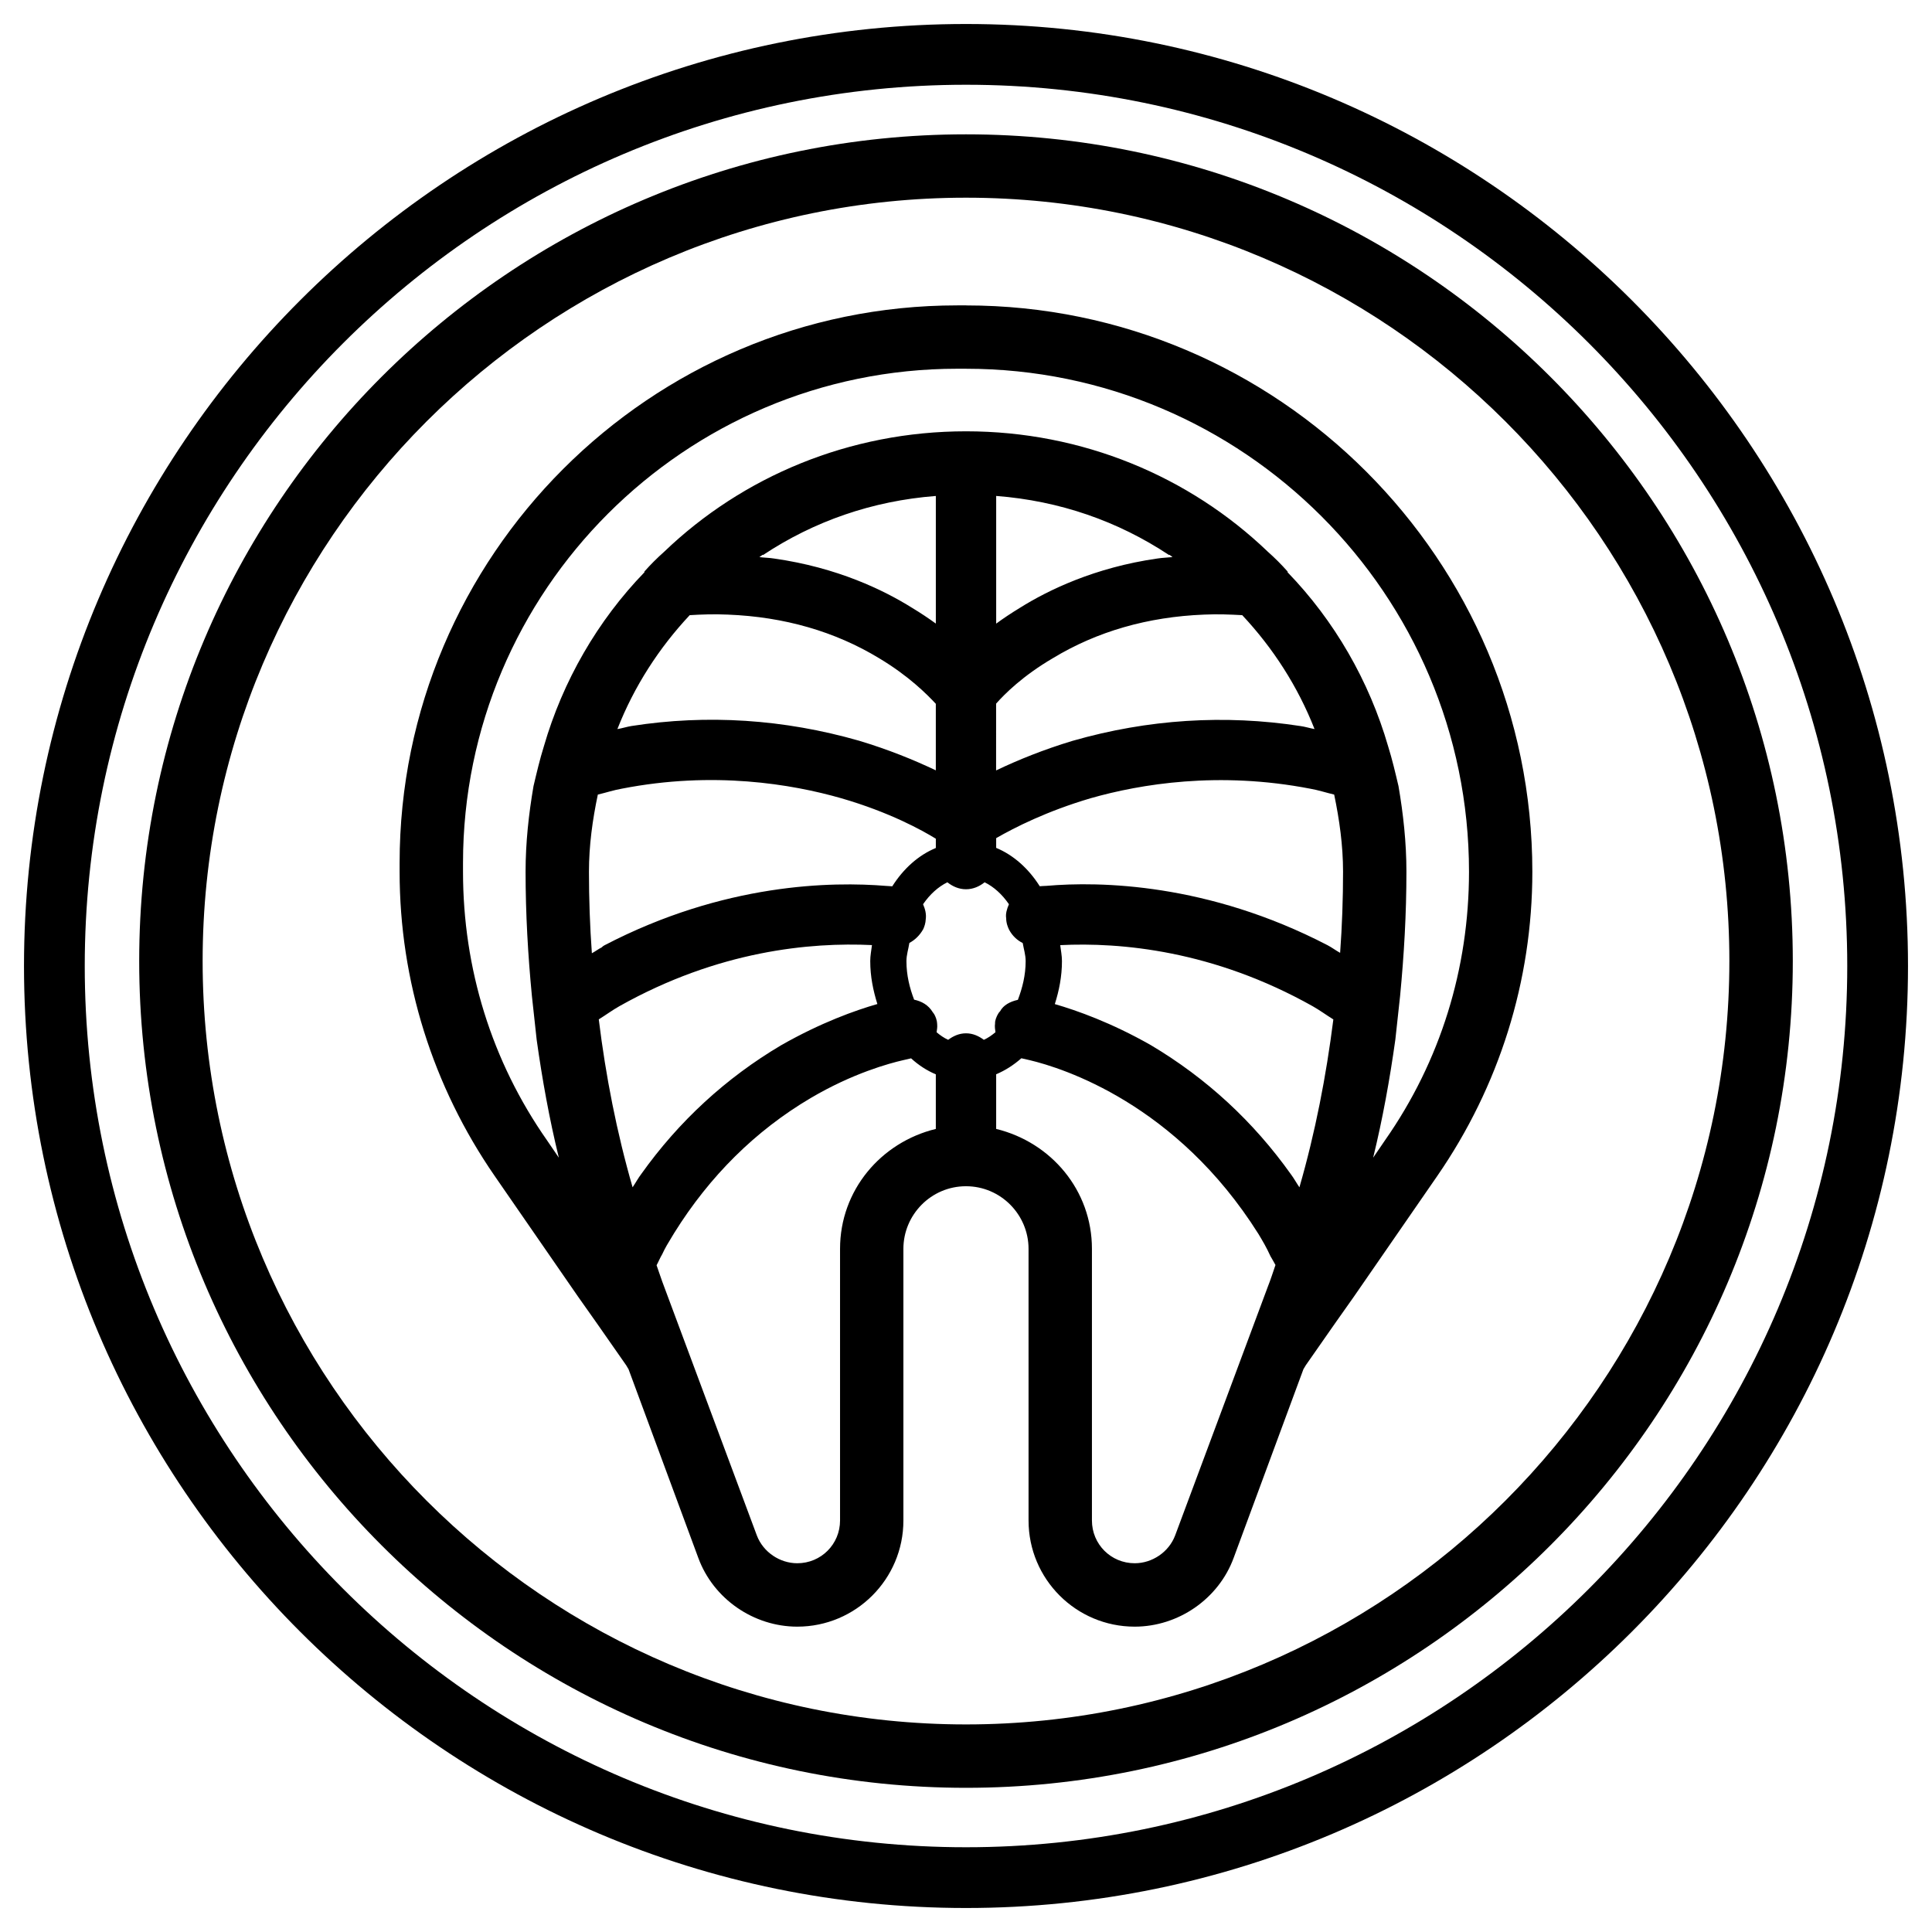 <?xml version="1.0" encoding="UTF-8"?>
<!-- Uploaded to: SVG Repo, www.svgrepo.com, Generator: SVG Repo Mixer Tools -->
<svg fill="#000000" width="800px" height="800px" version="1.1" viewBox="144 144 512 512" xmlns="http://www.w3.org/2000/svg">
 <g>
  <path d="m400 150.36c-137.64 0-249.64 112-249.64 249.64s111.99 249.64 249.64 249.64c137.65 0 249.64-111.99 249.64-249.64s-111.99-249.64-249.64-249.64zm0 483.18c-128.77 0-233.54-104.77-233.54-233.54s104.77-233.54 233.54-233.54 233.54 104.77 233.54 233.54c0 128.77-104.77 233.54-233.54 233.54z"/>
  <path d="m400 224.93h-2.309c-81.449 0-147.79 66.336-147.79 147.79v2.309c0 28.969 8.816 56.887 25.191 80.609l22.043 31.906 5.039 7.137 7.766 11.125 0.629 1.051 18.473 49.961c3.988 10.914 14.695 18.262 26.238 18.262 15.535 0 28.129-12.594 28.129-28.129v-72.004c0-9.027 7.348-16.582 16.582-16.582 9.238 0 16.582 7.559 16.582 16.582l0.004 72.004c0 15.535 12.594 28.129 28.129 28.129 11.547 0 22.25-7.348 26.238-18.262l18.473-49.961 0.629-1.051 7.766-11.125 5.039-7.137 22.043-31.906c16.375-23.723 25.191-51.641 25.191-80.609 0-82.711-67.383-150.09-150.09-150.09zm-99.148 171.69c-0.523-7.199-0.773-14.398-0.773-21.598 0-6.949 0.945-13.793 2.352-20.445 2.121-0.504 4.305-1.219 6.383-1.574 24.223-4.727 45.004-1.219 58.125 2.539 12.824 3.715 21.41 8.48 25.066 10.727v2.457c-4.617 1.91-8.586 5.481-11.547 10.16-0.523-0.02-1.133-0.105-1.574-0.105-14.297-1.176-42.93-0.82-74.711 15.742-0.273 0.125-0.504 0.336-0.715 0.547-0.84 0.398-1.766 1.113-2.606 1.551zm76.141-78.172c7.852 4.703 12.66 9.551 15.008 12.07v17.633c-5.816-2.769-12.574-5.519-20.34-7.852-19.945-5.711-40.242-7.031-60.27-3.906-1.133 0.168-2.582 0.633-3.777 0.82 4.449-11.336 11.043-21.516 19.164-30.188 3.168-0.188 6.359-0.316 10.098-0.148 14.969 0.59 28.422 4.473 40.117 11.57zm-31.742-26.809c0.297-0.168 0.504-0.418 0.801-0.586h0.211c13.477-8.922 28.887-14.316 45.742-15.617v33.816c-1.91-1.387-4.008-2.793-6.34-4.199-7.43-4.641-19.754-10.664-36.527-13.035-1.262-0.211-2.606-0.211-3.887-0.379zm-33.605 167.01c-4.199-14.527-7.117-29.473-8.965-44.504 1.828-1.133 3.652-2.477 5.481-3.504 26.219-14.738 50.652-16.961 66.922-16.184-0.168 1.406-0.461 2.75-0.461 4.242 0 4.074 0.777 7.809 1.891 11.379-5.84 1.676-14.949 4.91-25.488 10.914-14.652 8.668-27.164 20.195-37.094 34.152-0.734 0.945-1.531 2.394-2.285 3.504zm80.355-15.469c-14.57 3.547-25.379 16.27-25.379 31.762v72c0 6.297-5.039 11.336-11.336 11.336-4.617 0-9.027-2.938-10.707-7.348l-24.562-65.914c-0.734-1.91-1.344-3.82-2.016-5.711 0.504-0.922 0.922-1.973 1.492-2.918 0.754-1.66 1.617-3.066 2.519-4.535l0.672-1.113c9.406-15.094 21.559-27.121 36.129-35.727 11.125-6.57 20.844-9.215 24.539-10.055 1.133-0.273 1.805-0.418 2.098-0.484 1.996 1.828 4.176 3.234 6.551 4.242zm12.723-23.617c-1.344-1.008-2.918-1.723-4.723-1.723s-3.379 0.715-4.723 1.723c-1.09-0.484-2.078-1.176-3.066-1.996 0.082-0.691 0.23-1.363 0.148-2.098-0.043-1.238-0.461-2.078-0.734-2.602-0.105-0.188-0.273-0.418-0.441-0.629-1.176-1.953-3-2.898-4.934-3.316-1.176-3.086-2.035-6.445-2.035-10.203 0-1.68 0.523-3.191 0.777-4.828 1.449-0.777 2.731-1.973 3.672-3.652 0.293-0.629 0.629-1.574 0.672-2.664 0.188-1.363-0.168-2.688-0.715-3.945 1.805-2.625 4.008-4.617 6.445-5.816 1.363 1.09 3.043 1.848 4.934 1.848s3.57-0.754 4.934-1.848c2.434 1.195 4.641 3.191 6.445 5.816-0.566 1.281-0.922 2.582-0.734 3.695 0 1.344 0.484 2.477 0.797 3.106 0.883 1.617 2.121 2.75 3.59 3.484 0.273 1.617 0.777 3.129 0.777 4.785 0 3.777-0.883 7.16-2.059 10.266-2.059 0.461-3.84 1.387-4.723 3.043-0.293 0.273-0.547 0.672-0.715 1.027-0.25 0.523-0.652 1.387-0.609 2.184-0.125 0.82 0 1.574 0.105 2.332-1.008 0.836-1.996 1.531-3.086 2.012zm75.254 65.453-24.562 65.914c-1.68 4.41-6.086 7.348-10.707 7.348-6.297 0-11.336-5.039-11.336-11.336v-72.004c0-15.492-10.812-28.215-25.379-31.762v-14.484c2.394-1.008 4.598-2.414 6.676-4.242l2.203 0.504c8.754 2.078 38.918 11.547 60.625 46.055 1.07 1.785 2.141 3.57 3.191 5.898 0.461 0.734 0.883 1.574 1.324 2.332-0.668 1.938-1.277 3.867-2.035 5.777zm8.379-26.367c-0.734-1.07-1.512-2.477-2.203-3.379-9.973-14.043-22.461-25.566-37.176-34.301-10.477-5.961-19.566-9.172-25.441-10.875 1.133-3.57 1.891-7.328 1.891-11.379 0-1.492-0.293-2.856-0.461-4.242 15.977-0.797 40.559 1.387 66.902 16.184 1.828 1.027 3.652 2.371 5.481 3.504-1.898 15.016-4.797 29.965-8.992 44.488zm10.789-62.133c-1.113-0.609-2.184-1.426-3.316-2.016-31.762-16.5-60.477-16.961-74.438-15.742-0.734 0-1.219 0.082-1.848 0.105-2.961-4.684-6.949-8.254-11.547-10.164v-2.582c4.848-2.793 13.434-7.16 25.043-10.578 13.184-3.758 33.945-7.223 58.211-2.519 1.996 0.336 4.262 1.07 6.32 1.555 1.387 6.656 2.352 13.496 2.352 20.445 0 7.156-0.254 14.336-0.777 21.496zm-76.117-78.094c11.672-7.074 25.129-10.957 40.094-11.547 3.695-0.168 6.887-0.02 10.078 0.148 8.125 8.668 14.715 18.852 19.164 30.188-1.156-0.211-2.602-0.652-3.715-0.797-20.047-3.086-40.367-1.828-60.375 3.906-7.727 2.332-14.504 5.082-20.301 7.852l0.004-17.699c2.223-2.519 7.051-7.367 15.051-12.051zm-15.031-9.152v-33.84c16.855 1.301 32.266 6.695 45.742 15.617h0.211c0.293 0.168 0.504 0.418 0.777 0.586-1.324 0.148-2.688 0.168-4.008 0.379-16.605 2.371-28.969 8.398-36.379 13.035-2.312 1.41-4.434 2.816-6.344 4.223zm103.05 136.91-3.148 4.617c2.519-10.285 4.41-20.781 5.879-31.277 0.418-3.777 0.84-7.766 1.258-11.547 1.051-10.914 1.68-21.832 1.68-32.957 0-7.766-0.84-15.324-2.098-22.672-0.84-3.57-1.68-7.137-2.731-10.496-5.039-17.422-14.273-33.379-26.66-46.184v-0.211c-1.68-1.891-3.359-3.57-5.246-5.246-20.785-19.941-49.125-31.906-79.98-31.906-30.859 0-59.199 11.965-79.98 31.91-1.891 1.68-3.57 3.359-5.25 5.246v0.211c-12.383 12.805-21.621 28.758-26.66 46.184-1.051 3.359-1.891 6.926-2.731 10.496-1.258 7.348-2.098 14.906-2.098 22.672 0 11.125 0.629 22.043 1.68 32.957 0.418 3.777 0.84 7.766 1.258 11.547 1.469 10.496 3.359 20.992 5.879 31.277l-3.148-4.621c-14.695-20.992-22.25-45.555-22.25-71.164v-2.309c0-72.211 58.777-130.99 130.99-130.99l2.309 0.004c73.473 0 133.3 59.828 133.3 133.3-0.004 25.609-7.559 50.168-22.254 71.16z"/>
  <path d="m400 179.6c-120.81 0-219.11 98.285-219.11 219.09-0.004 120.81 98.301 219.1 219.11 219.1 120.81 0 219.11-98.285 219.11-219.09 0-120.81-98.305-219.1-219.11-219.1zm0 421.39c-111.53 0-202.3-90.75-202.3-202.3 0-111.55 90.75-202.3 202.3-202.3s202.3 90.75 202.3 202.3c-0.023 111.55-90.77 202.3-202.3 202.3z"/>
 </g>
</svg>